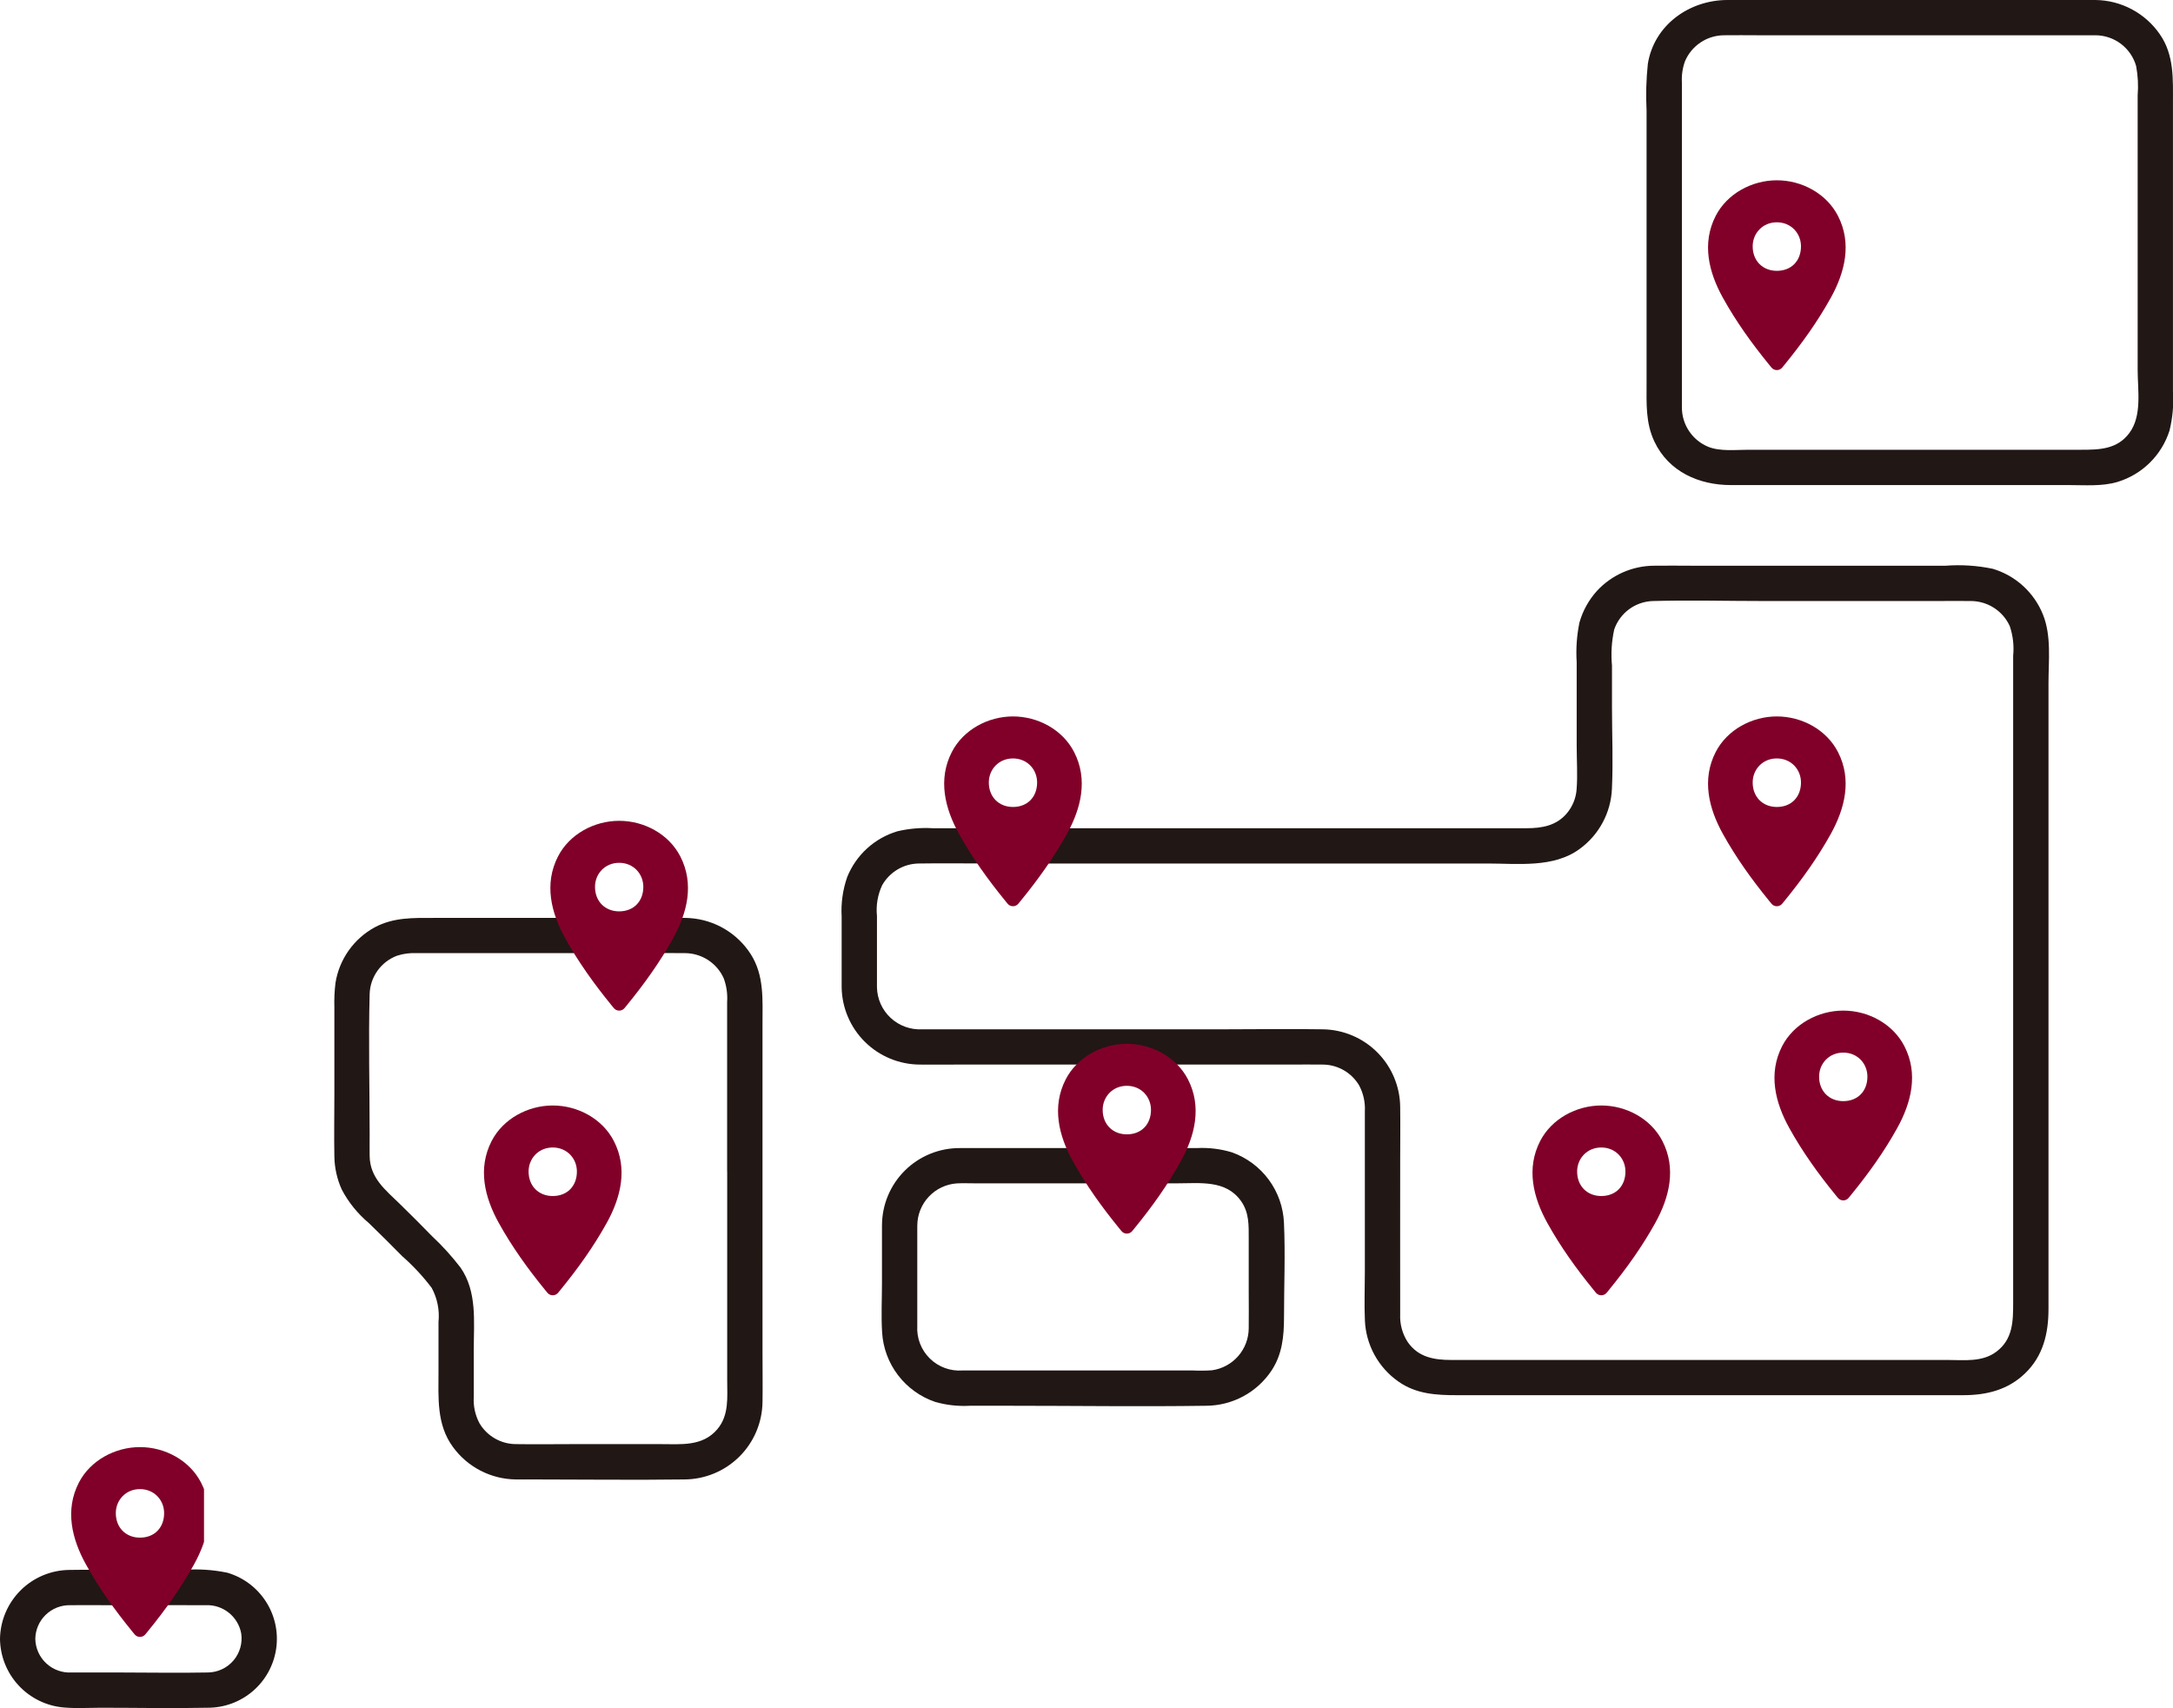 <svg width="458" height="360" viewBox="0 0 458 360" fill="none" xmlns="http://www.w3.org/2000/svg">
<g clip-path="url(#clip0_28_206)">
<path d="M160.711 246.806V215.823C160.711 210.754 161.109 205.603 158.23 201.097C156.839 198.931 154.962 197.117 152.747 195.8C150.533 194.483 148.042 193.699 145.471 193.51C144.485 193.431 143.484 193.465 142.495 193.465H91.411C87.093 193.465 82.967 193.322 78.986 195.445C76.798 196.638 74.914 198.317 73.478 200.352C72.043 202.387 71.094 204.724 70.706 207.183C70.498 208.907 70.421 210.644 70.475 212.38V230.616C70.475 234.997 70.391 239.387 70.475 243.767C70.514 246.173 71.047 248.545 72.043 250.736C73.46 253.42 75.386 255.804 77.713 257.755C80.09 260.054 82.439 262.384 84.76 264.746C87.058 266.763 89.146 269.007 90.991 271.445C92.18 273.646 92.678 276.153 92.422 278.641C92.422 282.095 92.422 285.55 92.422 289.006C92.422 294.604 91.975 300.233 95.477 304.99C97.001 307.079 98.992 308.784 101.293 309.97C103.593 311.155 106.139 311.787 108.727 311.817C109.859 311.839 110.992 311.817 112.124 311.817C122.822 311.817 133.542 311.964 144.243 311.817C148.581 311.796 152.736 310.075 155.816 307.025C158.896 303.975 160.654 299.84 160.713 295.509C160.768 292.088 160.713 288.661 160.713 285.239L160.711 246.806C160.711 242.022 153.27 242.015 153.27 246.806V290.893C153.27 294.497 153.704 298.273 151.183 301.24C148.058 304.919 143.496 304.371 139.189 304.371H120.881C116.85 304.371 112.819 304.433 108.787 304.371C107.23 304.373 105.699 303.97 104.345 303.201C102.991 302.432 101.861 301.325 101.066 299.987C100.147 298.263 99.728 296.316 99.857 294.367V284.386C99.857 278.545 100.59 272.261 97.081 267.185C95.257 264.803 93.237 262.575 91.044 260.527C88.822 258.244 86.571 255.99 84.288 253.764C81.215 250.767 77.981 248.284 77.911 243.653C77.889 242.162 77.911 240.67 77.911 239.179C77.911 229.289 77.641 219.359 77.911 209.473C77.969 207.713 78.549 206.009 79.576 204.577C80.603 203.146 82.032 202.05 83.682 201.429C85.037 200.996 86.46 200.813 87.881 200.888H136.519C139.142 200.888 141.769 200.843 144.391 200.888C146.111 200.899 147.792 201.402 149.234 202.338C150.677 203.274 151.82 204.603 152.529 206.169C153.123 207.764 153.371 209.467 153.256 211.166V246.804C153.269 251.587 160.711 251.595 160.711 246.806Z" fill="#211715"/>
<path d="M185.892 258.277V270.355C185.892 273.82 185.703 277.349 185.92 280.807C186.115 284.09 187.287 287.24 189.284 289.854C191.281 292.469 194.014 294.429 197.133 295.484C199.492 296.153 201.946 296.424 204.394 296.287H212.94C226.685 296.287 240.447 296.489 254.192 296.287C256.929 296.278 259.622 295.595 262.031 294.299C264.441 293.003 266.494 291.133 268.007 288.855C270.274 285.419 270.63 281.589 270.63 277.619C270.63 271.01 270.92 264.334 270.619 257.732C270.48 254.442 269.359 251.268 267.4 248.619C265.441 245.971 262.734 243.967 259.626 242.866C257.225 242.145 254.717 241.843 252.212 241.974H207.642C205.873 241.974 204.101 241.949 202.33 241.974C200.179 241.961 198.045 242.372 196.053 243.184C194.061 243.996 192.249 245.194 190.722 246.708C189.195 248.222 187.982 250.022 187.154 252.006C186.325 253.989 185.898 256.117 185.895 258.266C185.796 263.051 193.238 263.051 193.338 258.266C193.356 256.015 194.223 253.853 195.767 252.213C197.311 250.573 199.418 249.574 201.667 249.418C202.941 249.35 204.231 249.407 205.506 249.407H248.119C252.925 249.407 258.403 248.633 261.583 253.159C263.289 255.584 263.191 258.235 263.191 261.03V272.346C263.191 274.884 263.234 277.425 263.191 279.963C263.179 282.122 262.389 284.205 260.965 285.829C259.542 287.454 257.58 288.512 255.439 288.81C254.101 288.899 252.76 288.912 251.421 288.848H219.328C213.841 288.848 208.352 288.864 202.864 288.848C201.6 288.941 200.331 288.763 199.142 288.326C197.953 287.889 196.871 287.203 195.969 286.314C195.067 285.426 194.365 284.355 193.91 283.174C193.456 281.993 193.26 280.728 193.334 279.465C193.324 276.205 193.334 272.944 193.334 269.683V258.266C193.334 253.487 185.892 253.487 185.892 258.277Z" fill="#211715"/>
<path d="M-1.91908e-05 345.41C0.04 349.064 1.443 352.571 3.933 355.247C6.424 357.923 9.824 359.576 13.469 359.882C16.052 360.102 18.703 359.935 21.291 359.935C28.775 359.935 36.275 360.09 43.757 359.935C47.259 359.948 50.648 358.7 53.302 356.418C55.956 354.136 57.697 350.975 58.204 347.514C58.712 344.054 57.952 340.527 56.065 337.581C54.178 334.634 51.29 332.467 47.931 331.477C44.882 330.842 41.757 330.643 38.652 330.887H24.997C21.55 330.887 18.096 330.825 14.649 330.887C10.792 330.919 7.101 332.456 4.364 335.17C1.627 337.884 0.061 341.559 -1.91908e-05 345.41C-0.118 350.195 7.324 350.194 7.442 345.41C7.456 344.463 7.657 343.528 8.033 342.659C8.41 341.789 8.954 341.003 9.636 340.344C10.317 339.685 11.122 339.167 12.005 338.82C12.887 338.472 13.829 338.303 14.777 338.32C17.342 338.281 19.911 338.32 22.477 338.32C29.417 338.32 36.358 338.287 43.298 338.32C45.067 338.229 46.808 338.784 48.197 339.882C49.585 340.979 50.526 342.545 50.843 344.285C50.992 345.299 50.921 346.334 50.636 347.32C50.351 348.305 49.857 349.218 49.189 349.996C48.52 350.775 47.693 351.402 46.761 351.834C45.83 352.266 44.817 352.494 43.79 352.502C37.531 352.628 31.256 352.502 24.995 352.502C21.703 352.502 18.412 352.513 15.12 352.502C14.145 352.561 13.168 352.422 12.248 352.094C11.327 351.766 10.483 351.255 9.766 350.593C9.049 349.93 8.473 349.129 8.074 348.239C7.674 347.348 7.46 346.386 7.442 345.41C7.442 340.629 -1.91908e-05 340.619 -1.91908e-05 345.41Z" fill="#211715"/>
<path d="M184.835 208.093V193.053C184.61 190.843 184.984 188.613 185.92 186.597C186.695 185.21 187.824 184.053 189.194 183.244C190.563 182.436 192.122 182.005 193.713 181.997C198.743 181.913 203.782 181.997 208.811 181.997H313.482C319.915 181.997 327.436 182.969 332.923 178.943C334.945 177.474 336.608 175.569 337.79 173.369C338.971 171.169 339.639 168.73 339.746 166.236C340.011 160.514 339.756 154.725 339.756 148.995V140.28C339.519 137.742 339.676 135.183 340.222 132.693C340.803 130.983 341.894 129.491 343.347 128.416C344.8 127.342 346.547 126.735 348.354 126.678C356.198 126.462 364.076 126.678 371.921 126.678H408.324C410.697 126.678 413.074 126.635 415.446 126.678C417.168 126.69 418.851 127.194 420.295 128.13C421.739 129.067 422.885 130.397 423.597 131.963C424.276 133.972 424.519 136.102 424.311 138.212V274.52C424.311 278.511 424.26 282.273 420.767 284.895C417.785 287.131 414.022 286.634 410.518 286.634H305.897C302.268 286.634 298.954 286.08 296.72 282.882C295.58 281.142 295.019 279.088 295.115 277.012C295.095 266.081 295.115 255.15 295.115 244.219C295.115 240.591 295.169 236.957 295.115 233.329C295.079 229.009 293.351 224.876 290.301 221.813C287.251 218.75 283.121 217.002 278.796 216.943C271.905 216.827 264.997 216.943 258.107 216.943H219.455C211.083 216.943 202.72 216.963 194.352 216.943C193.14 217.006 191.929 216.824 190.789 216.41C189.649 215.996 188.604 215.357 187.716 214.531C186.828 213.706 186.116 212.711 185.621 211.605C185.126 210.499 184.859 209.304 184.835 208.093C184.736 203.316 177.293 203.293 177.393 208.093C177.459 212.417 179.218 216.542 182.293 219.586C185.368 222.63 189.515 224.349 193.845 224.376C196.344 224.408 198.846 224.376 201.346 224.376H271.953C274.221 224.376 276.491 224.338 278.758 224.376C280.312 224.376 281.838 224.78 283.188 225.549C284.538 226.317 285.665 227.423 286.457 228.758C287.355 230.438 287.774 232.333 287.667 234.235V268.116C287.667 271.501 287.526 274.918 287.678 278.302C287.784 280.838 288.472 283.316 289.689 285.544C290.906 287.772 292.619 289.692 294.697 291.154C298.475 293.836 302.72 294.059 307.176 294.059H413.743C418.66 294.059 423.162 292.975 426.809 289.471C430.647 285.787 431.757 281.016 431.757 275.887V144.026C431.757 139.275 432.408 134.009 430.585 129.515C429.662 127.222 428.234 125.166 426.408 123.5C424.581 121.833 422.402 120.599 420.032 119.888C416.769 119.203 413.425 118.982 410.1 119.233H356.384C353.802 119.233 351.216 119.188 348.631 119.233C346.365 119.244 344.125 119.722 342.052 120.636C339.979 121.55 338.116 122.881 336.581 124.546C334.86 126.452 333.601 128.727 332.9 131.195C332.331 133.948 332.135 136.764 332.316 139.568V157.171C332.316 160.25 332.542 163.43 332.289 166.496C332.136 168.228 331.476 169.876 330.392 171.236C328.15 174.04 325.018 174.561 321.709 174.561H196.626C194.105 174.411 191.575 174.63 189.117 175.213C186.747 175.925 184.568 177.161 182.741 178.83C180.915 180.498 179.487 182.555 178.565 184.849C177.63 187.525 177.232 190.358 177.393 193.187V208.09C177.393 212.875 184.835 212.883 184.835 208.093Z" fill="#211715"/>
<path d="M441.689 0H375.16C371.46 0 367.76 -0.009 364.059 0C356.053 0.02 348.627 5.265 347.313 13.461C346.967 16.723 346.878 20.006 347.045 23.282V80.796C347.045 85.025 346.82 89.103 348.696 93.066C351.715 99.449 358.122 102.239 364.851 102.239H436.131C439.444 102.239 443.057 102.539 446.265 101.587C448.838 100.811 451.184 99.42 453.1 97.536C455.015 95.651 456.443 93.329 457.259 90.771C457.931 88.06 458.178 85.262 457.989 82.476V21.82C457.989 16.735 458.281 11.62 455.226 7.225C453.713 5.027 451.694 3.224 449.339 1.967C446.983 0.709 444.36 0.035 441.689 0C436.898 -0.099 436.898 7.334 441.689 7.433C443.624 7.446 445.503 8.085 447.043 9.256C448.583 10.426 449.702 12.063 450.231 13.923C450.612 15.964 450.72 18.047 450.55 20.117V77.968C450.55 82.256 451.528 87.617 448.786 91.285C446.221 94.721 442.461 94.794 438.653 94.794H368.491C365.814 94.794 362.561 95.187 360.03 94.167C358.398 93.491 357.002 92.349 356.016 90.884C355.031 89.419 354.5 87.697 354.491 85.932C354.477 85.158 354.491 84.397 354.491 83.629V17.377C354.406 15.881 354.62 14.383 355.119 12.97C355.794 11.339 356.937 9.944 358.404 8.959C359.87 7.974 361.595 7.443 363.362 7.433C365.767 7.393 368.169 7.433 370.581 7.433H441.689C446.477 7.433 446.485 0 441.689 0Z" fill="#211715"/>
<g clip-path="url(#clip1_28_206)">
<path d="M401.379 220.487C398.967 215.805 393.795 213 388.5 213C383.251 213 378.033 215.805 375.621 220.487C372.637 226.284 374.147 232.386 377.141 237.778C379.913 242.774 383.216 247.375 386.823 251.798L387.365 252.462C387.953 253.183 389.052 253.183 389.64 252.462L390.182 251.798C393.79 247.375 397.093 242.774 399.864 237.778C402.858 232.386 404.368 226.284 401.379 220.487ZM388.5 232.082C385.531 232.082 383.409 229.977 383.409 226.918C383.409 224.184 385.491 221.851 388.5 221.851C391.5 221.851 393.592 224.169 393.592 226.918C393.592 229.957 391.581 232.082 388.5 232.082Z" fill="#810029"/>
</g>
<g clip-path="url(#clip2_28_206)">
<path d="M387.379 45.487C384.967 40.805 379.795 38 374.5 38C369.251 38 364.033 40.805 361.621 45.487C358.637 51.284 360.147 57.386 363.141 62.778C365.913 67.774 369.216 72.375 372.823 76.798L373.365 77.462C373.953 78.183 375.052 78.183 375.64 77.462L376.182 76.798C379.79 72.375 383.093 67.774 385.864 62.778C388.858 57.386 390.368 51.284 387.379 45.487ZM374.5 57.082C371.531 57.082 369.409 54.977 369.409 51.918C369.409 49.184 371.491 46.851 374.5 46.851C377.5 46.851 379.592 49.169 379.592 51.918C379.592 54.957 377.581 57.082 374.5 57.082Z" fill="#810029"/>
</g>
<g clip-path="url(#clip3_28_206)">
<path d="M42.379 312.487C39.967 307.805 34.795 305 29.5 305C24.252 305 19.033 307.805 16.622 312.487C13.637 318.284 15.147 324.386 18.141 329.778C20.913 334.774 24.216 339.375 27.823 343.798L28.365 344.462C28.953 345.183 30.052 345.183 30.64 344.462L31.182 343.798C34.789 339.375 38.093 334.774 40.864 329.778C43.858 324.386 45.368 318.284 42.379 312.487ZM29.5 324.082C26.531 324.082 24.409 321.977 24.409 318.918C24.409 316.184 26.491 313.851 29.5 313.851C32.499 313.851 34.592 316.169 34.592 318.918C34.592 321.957 32.581 324.082 29.5 324.082Z" fill="#810029"/>
</g>
<g clip-path="url(#clip4_28_206)">
<path d="M143.379 180.487C140.967 175.805 135.795 173 130.5 173C125.251 173 120.033 175.805 117.621 180.487C114.637 186.284 116.147 192.386 119.141 197.778C121.913 202.774 125.216 207.375 128.823 211.798L129.365 212.462C129.953 213.183 131.052 213.183 131.64 212.462L132.182 211.798C135.79 207.375 139.093 202.774 141.864 197.778C144.858 192.386 146.368 186.284 143.379 180.487ZM130.5 192.082C127.531 192.082 125.409 189.977 125.409 186.918C125.409 184.184 127.491 181.851 130.5 181.851C133.5 181.851 135.592 184.169 135.592 186.918C135.592 189.957 133.581 192.082 130.5 192.082Z" fill="#810029"/>
</g>
<g clip-path="url(#clip5_28_206)">
<path d="M129.379 240.487C126.967 235.805 121.795 233 116.5 233C111.251 233 106.033 235.805 103.621 240.487C100.637 246.284 102.147 252.386 105.141 257.778C107.913 262.774 111.216 267.375 114.823 271.798L115.365 272.462C115.953 273.183 117.052 273.183 117.64 272.462L118.182 271.798C121.79 267.375 125.093 262.774 127.864 257.778C130.858 252.386 132.368 246.284 129.379 240.487ZM116.5 252.082C113.531 252.082 111.409 249.977 111.409 246.918C111.409 244.184 113.491 241.851 116.5 241.851C119.5 241.851 121.592 244.169 121.592 246.918C121.592 249.957 119.581 252.082 116.5 252.082Z" fill="#810029"/>
</g>
<g clip-path="url(#clip6_28_206)">
<path d="M250.379 227.487C247.967 222.805 242.795 220 237.5 220C232.251 220 227.033 222.805 224.621 227.487C221.637 233.284 223.147 239.386 226.141 244.778C228.913 249.774 232.216 254.375 235.823 258.798L236.365 259.462C236.953 260.183 238.052 260.183 238.64 259.462L239.182 258.798C242.79 254.375 246.093 249.774 248.864 244.778C251.858 239.386 253.368 233.284 250.379 227.487ZM237.5 239.082C234.531 239.082 232.409 236.977 232.409 233.918C232.409 231.184 234.491 228.851 237.5 228.851C240.5 228.851 242.592 231.169 242.592 233.918C242.592 236.957 240.581 239.082 237.5 239.082Z" fill="#810029"/>
</g>
<g clip-path="url(#clip7_28_206)">
<path d="M226.379 158.487C223.967 153.805 218.795 151 213.5 151C208.251 151 203.033 153.805 200.621 158.487C197.637 164.284 199.147 170.386 202.141 175.778C204.913 180.774 208.216 185.375 211.823 189.798L212.365 190.462C212.953 191.183 214.052 191.183 214.64 190.462L215.182 189.798C218.79 185.375 222.093 180.774 224.864 175.778C227.858 170.386 229.368 164.284 226.379 158.487ZM213.5 170.082C210.531 170.082 208.409 167.977 208.409 164.918C208.409 162.184 210.491 159.851 213.5 159.851C216.5 159.851 218.592 162.169 218.592 164.918C218.592 167.957 216.581 170.082 213.5 170.082Z" fill="#810029"/>
</g>
<g clip-path="url(#clip8_28_206)">
<path d="M350.379 240.487C347.967 235.805 342.795 233 337.5 233C332.251 233 327.033 235.805 324.621 240.487C321.637 246.284 323.147 252.386 326.141 257.778C328.913 262.774 332.216 267.375 335.823 271.798L336.365 272.462C336.953 273.183 338.052 273.183 338.64 272.462L339.182 271.798C342.79 267.375 346.093 262.774 348.864 257.778C351.858 252.386 353.368 246.284 350.379 240.487ZM337.5 252.082C334.531 252.082 332.409 249.977 332.409 246.918C332.409 244.184 334.491 241.851 337.5 241.851C340.5 241.851 342.592 244.169 342.592 246.918C342.592 249.957 340.581 252.082 337.5 252.082Z" fill="#810029"/>
</g>
<g clip-path="url(#clip9_28_206)">
<path d="M387.379 158.487C384.967 153.805 379.795 151 374.5 151C369.251 151 364.033 153.805 361.621 158.487C358.637 164.284 360.147 170.386 363.141 175.778C365.913 180.774 369.216 185.375 372.823 189.798L373.365 190.462C373.953 191.183 375.052 191.183 375.64 190.462L376.182 189.798C379.79 185.375 383.093 180.774 385.864 175.778C388.858 170.386 390.368 164.284 387.379 158.487ZM374.5 170.082C371.531 170.082 369.409 167.977 369.409 164.918C369.409 162.184 371.491 159.851 374.5 159.851C377.5 159.851 379.592 162.169 379.592 164.918C379.592 167.957 377.581 170.082 374.5 170.082Z" fill="#810029"/>
</g>
</g>
<defs>
<clipPath id="clip0_28_206">
<rect width="458" height="360" fill="white"/>
</clipPath>
<clipPath id="clip1_28_206">
<rect width="29" height="40" fill="white" transform="translate(374 213)"/>
</clipPath>
<clipPath id="clip2_28_206">
<rect width="29" height="40" fill="white" transform="translate(360 38)"/>
</clipPath>
<clipPath id="clip3_28_206">
<rect width="29" height="40" fill="white" transform="translate(14 305)"/>
</clipPath>
<clipPath id="clip4_28_206">
<rect width="29" height="40" fill="white" transform="translate(116 173)"/>
</clipPath>
<clipPath id="clip5_28_206">
<rect width="29" height="40" fill="white" transform="translate(102 233)"/>
</clipPath>
<clipPath id="clip6_28_206">
<rect width="29" height="40" fill="white" transform="translate(223 220)"/>
</clipPath>
<clipPath id="clip7_28_206">
<rect width="29" height="40" fill="white" transform="translate(199 151)"/>
</clipPath>
<clipPath id="clip8_28_206">
<rect width="29" height="40" fill="white" transform="translate(323 233)"/>
</clipPath>
<clipPath id="clip9_28_206">
<rect width="29" height="40" fill="white" transform="translate(360 151)"/>
</clipPath>
</defs>
</svg>
